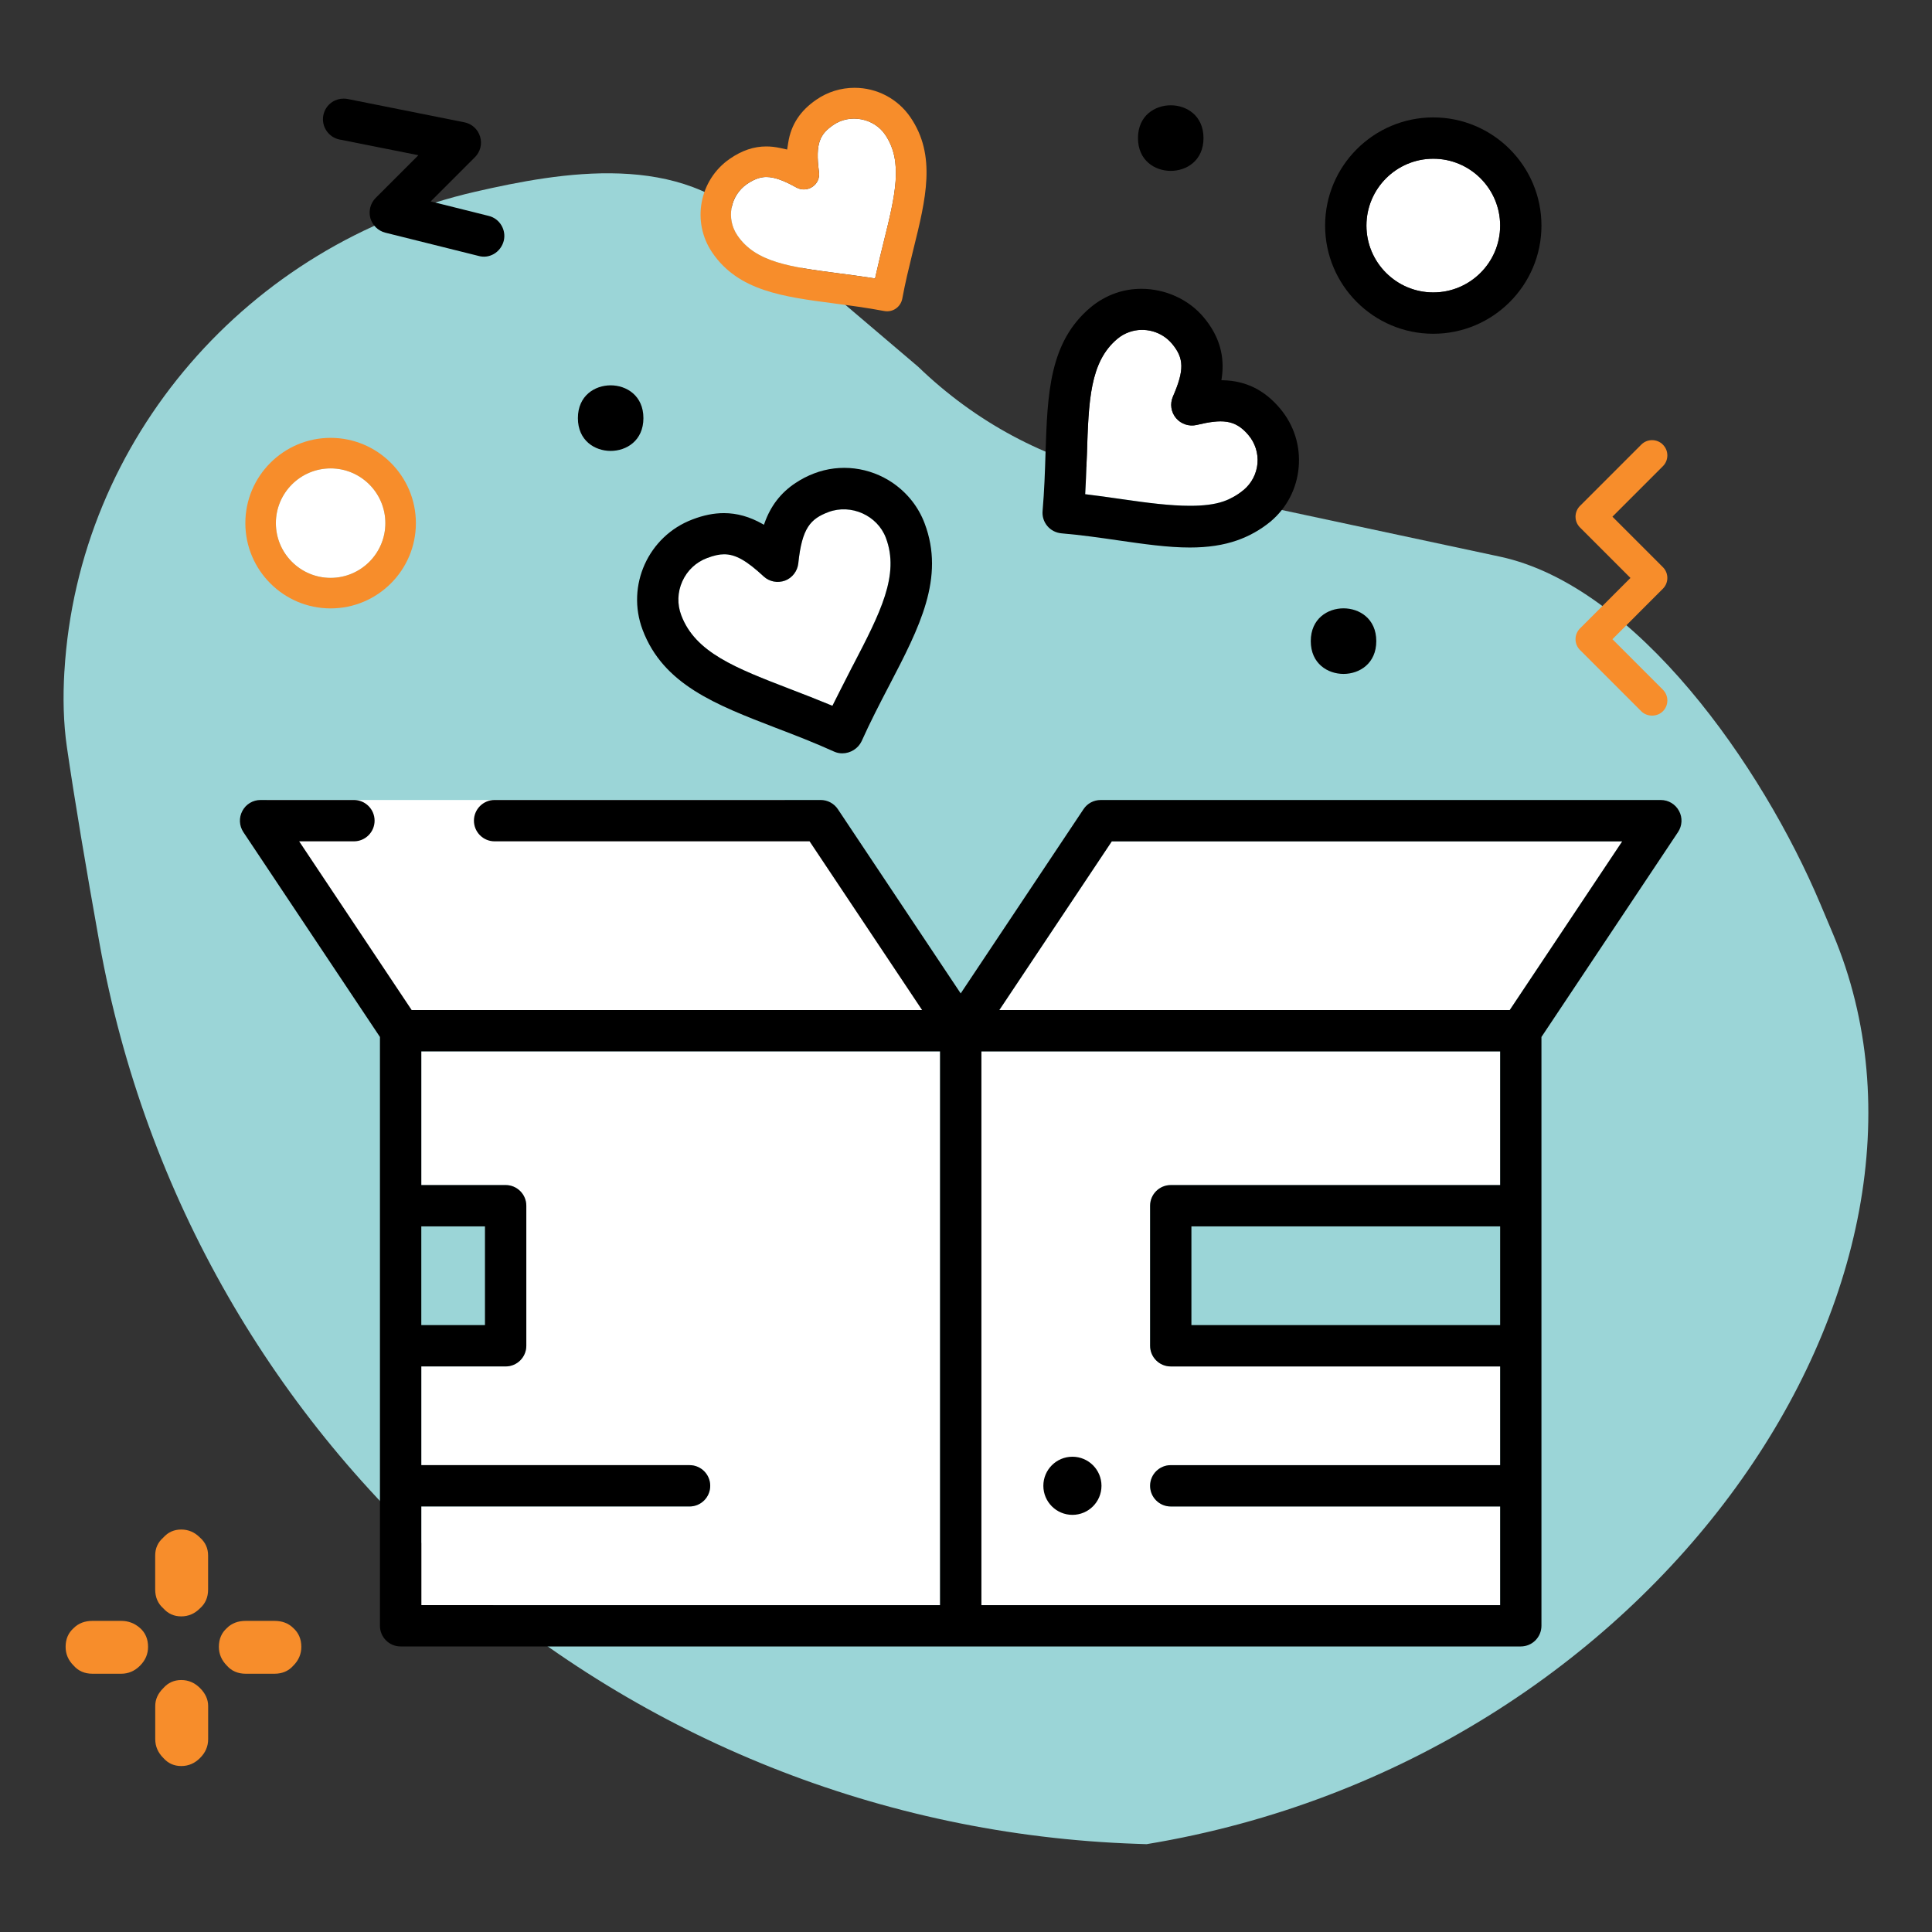 <svg xmlns="http://www.w3.org/2000/svg" id="Layer_2" viewBox="0 0 110 110"><rect x="0" y="0" width="110" height="110" fill="#333333" stroke="none"/><defs><style>      .st0 {        fill: none;      }      .st1 {        fill: #9bd5d7;      }      .st2 {        fill-rule: evenodd;      }      .st2, .st3 {        fill: #f78d2b;      }      .st4 {        fill: #fff;      }    </style></defs><path class="st1" d="M3.668,38.22c.786-13.251,10.497-24.349,23.397-27.305,4.863-1.114,11.78-2.351,15.969,2.107l9.245,7.861c3.252,3.141,7.224,5.272,11.545,6.196l21.571,4.613c7.785,1.665,14.944,11.938,18.248,19.775l.723,1.715c8.319,19.729-10.054,47.029-39.082,51.817h0c-.179-.006-.359-.012-.541-.018-29.288-.991-53.9-22.365-59.082-51.3-.768-4.289-1.416-8.141-1.853-11.15-.198-1.363-.231-2.819-.142-4.313Z"></path><polygon class="st4" points="52.837 57.688 44.663 45.549 15.17 45.549 23.344 57.688 52.837 57.688"></polygon><circle class="st4" cx="18.824" cy="29.785" r="3.117"></circle><path class="st4" d="M47.69,15.554c.596.077,1.179.154,1.78.246l.354.053.078-.349c.132-.593.272-1.161.409-1.716.658-2.664,1.133-4.588.084-6.125-.301-.446-.793-.762-1.35-.869-.56-.11-1.138.006-1.585.312-.758.517-1.057,1.028-.828,2.695.045.329-.098.649-.374.835-.273.184-.623.198-.913.041-.741-.415-1.269-.599-1.709-.599-.222,0-.578.041-1.097.394-.961.657-1.208,1.973-.551,2.935,1.045,1.533,3,1.791,5.704,2.147Z"></path><path d="M76.495,34.636c-.899,0-1.865.584-1.865,1.867s.967,1.867,1.865,1.867,1.865-.584,1.865-1.867-.967-1.867-1.865-1.867Z"></path><path class="st3" d="M47.507,17.279c.862.113,1.839.241,2.841.43.493.088.929-.234,1.023-.697.167-.911.378-1.769.581-2.6l.052-.213c.71-2.866,1.322-5.34-.167-7.521-.717-1.051-1.904-1.679-3.18-1.679-.778,0-1.53.232-2.171.672-.921.628-1.446,1.427-1.606,2.442l-.063.401-.397-.087c-.271-.059-.534-.089-.791-.089-.713,0-1.384.228-2.067.697-1.751,1.2-2.202,3.6-1.006,5.35,1.487,2.179,4.019,2.51,6.952,2.893ZM42.537,10.472c.519-.353.875-.394,1.097-.394.441,0,.968.184,1.709.599.29.158.64.143.913-.041.276-.186.418-.506.374-.835-.229-1.666.07-2.177.828-2.695.447-.306,1.025-.421,1.585-.312.557.107,1.049.423,1.35.869,1.049,1.537.574,3.461-.084,6.125-.137.555-.277,1.123-.409,1.716l-.078.349-.354-.053c-.601-.092-1.184-.169-1.78-.246-2.705-.357-4.659-.615-5.704-2.147-.657-.962-.41-2.278.551-2.935Z"></path><path class="st3" d="M18.824,24.93c-2.677,0-4.855,2.178-4.855,4.855s2.178,4.855,4.855,4.855,4.855-2.178,4.855-4.855-2.178-4.855-4.855-4.855ZM18.824,32.902c-1.719,0-3.117-1.398-3.117-3.117s1.398-3.117,3.117-3.117,3.117,1.398,3.117,3.117-1.398,3.117-3.117,3.117Z"></path><path d="M34.768,21.939c-.898,0-1.865.584-1.865,1.867s.967,1.867,1.865,1.867c.899,0,1.865-.584,1.865-1.867s-.967-1.867-1.865-1.867Z"></path><path d="M66.657,9.729c.899,0,1.865-.584,1.865-1.867s-.967-1.867-1.865-1.867c-.898,0-1.865.584-1.865,1.867s.967,1.867,1.865,1.867Z"></path><path class="st3" d="M94.932,25.93c0-.233-.091-.451-.255-.615-.169-.17-.392-.255-.615-.255s-.446.085-.615.255l-3.488,3.488c-.164.163-.255.382-.255.615s.091.451.255.615l2.872,2.873-2.872,2.873c-.34.339-.34.891,0,1.23l3.488,3.488c.327.329.903.329,1.23,0,.164-.163.255-.382.255-.615s-.091-.451-.255-.615l-2.872-2.873,2.872-2.873c.34-.339.34-.891,0-1.23l-2.872-2.873,2.872-2.873c.164-.163.255-.382.255-.615Z"></path><polygon class="st0" points="57.036 57.433 85.917 57.433 92.222 47.978 63.342 47.978 57.036 57.433"></polygon><g><path class="st4" d="M68.132,24.195c-.434.102-.892-.053-1.175-.389-.286-.341-.354-.809-.18-1.22.657-1.508.645-2.185-.049-3.016-.588-.701-1.565-.967-2.427-.667-.253.088-.485.22-.689.392-1.565,1.313-1.634,3.525-1.73,6.592l-.021.504c-.021.562-.042,1.113-.074,1.677l-.004.07.07.008c.67.081,1.312.172,1.911.259l.255.036c1.291.188,2.604.357,3.736.357.729,0,1.382-.07,1.904-.252.429-.149.805-.362,1.149-.651.452-.381.731-.915.785-1.504.05-.589-.132-1.164-.513-1.618-.766-.912-1.53-.915-2.951-.578Z"></path><path d="M69.627,21.651l-.085-.002.013-.085c.198-1.296-.137-2.44-1.022-3.497-.871-1.04-2.206-1.623-3.548-1.623-.494,0-.988.078-1.462.243-.519.183-1,.456-1.427.811-2.359,1.98-2.457,4.917-2.569,8.318-.03,1.029-.068,2.13-.166,3.273-.03.307.067.618.267.857.195.236.487.389.801.419,1.156.099,2.247.257,3.209.397,1.473.213,2.848.411,4.108.411,1.028,0,1.908-.133,2.691-.407.685-.239,1.322-.597,1.892-1.062.935-.781,1.507-1.882,1.612-3.099.108-1.215-.266-2.4-1.052-3.338-.886-1.058-1.953-1.587-3.262-1.617ZM70.811,27.895c-.345.289-.721.502-1.149.651-.522.182-1.176.252-1.904.252-1.132,0-2.445-.17-3.736-.357l-.255-.036c-.6-.087-1.241-.178-1.911-.259l-.07-.008.004-.07c.032-.564.054-1.114.074-1.677l.021-.504c.097-3.066.166-5.278,1.73-6.592.203-.172.435-.304.689-.392.861-.3,1.839-.034,2.427.667.694.831.706,1.508.049,3.016-.175.411-.106.879.18,1.22.283.336.741.49,1.175.389,1.421-.337,2.186-.334,2.951.578.381.454.562,1.029.513,1.618-.054.589-.333,1.123-.785,1.504Z"></path></g><path d="M19.335,7.944l4.487.893-.1.099-2.333,2.333c-.298.3-.413.74-.302,1.15.114.406.44.724.85.828l5.293,1.32c.315.092.622.046.889-.107.277-.16.482-.433.562-.747.074-.302.026-.618-.136-.889-.162-.269-.419-.458-.722-.532h-.001l-3.299-.824,2.517-2.518c.308-.307.421-.753.296-1.167-.123-.421-.467-.734-.897-.82l-6.642-1.326c-.077-.016-.154-.022-.232-.022-.231,0-.46.066-.653.194-.262.176-.44.442-.501.749-.062.308,0,.622.175.884.174.261.44.44.749.503Z"></path><g><path class="st4" d="M47.172,29.152c-1.022.386-1.514.899-1.722,2.924-.048.442-.344.827-.754.981-.424.152-.887.064-1.211-.231-.981-.912-1.614-1.268-2.258-1.268-.278,0-.578.066-.972.215-.63.236-1.13.707-1.407,1.323-.278.616-.301,1.303-.062,1.934.801,2.123,3.081,3,6.237,4.216l.022.008c.734.283,1.493.576,2.283.904l.064.026.032-.061c.007-.015.716-1.423,1.066-2.103l.067-.128c1.555-2.993,2.679-5.156,1.877-7.271-.482-1.275-1.978-1.946-3.264-1.469Z"></path><path d="M50.836,27.499c-1.327-.908-3.004-1.113-4.488-.543-.365.138-.711.316-1.056.544-.839.556-1.417,1.306-1.766,2.294l-.029.084-.078-.044c-.729-.413-1.452-.619-2.204-.619-.575,0-1.167.12-1.79.36-2.515.952-3.787,3.772-2.837,6.286,1.174,3.109,4.147,4.256,7.592,5.583,1.158.442,2.208.85,3.318,1.352.144.064.298.096.457.096.467,0,.909-.278,1.102-.692.496-1.105,1.035-2.143,1.511-3.058l.077-.147c1.702-3.271,3.172-6.096,1.997-9.204-.352-.928-.977-1.721-1.806-2.291ZM48.559,37.892l-.067.128c-.351.68-1.06,2.088-1.066,2.103l-.032.061-.064-.026c-.79-.328-1.549-.621-2.283-.904l-.022-.008c-3.156-1.216-5.436-2.093-6.237-4.216-.238-.631-.216-1.317.062-1.934.277-.616.777-1.087,1.407-1.323.394-.148.693-.215.972-.215.644,0,1.276.355,2.258,1.268.324.295.787.384,1.211.231.41-.154.706-.539.754-.981.208-2.024.699-2.538,1.722-2.924,1.285-.477,2.781.193,3.264,1.469.802,2.115-.322,4.278-1.877,7.271Z"></path></g><g><path class="st4" d="M81.605,9.037c-2.099,0-3.806,1.708-3.806,3.807s1.707,3.806,3.806,3.806,3.807-1.707,3.807-3.806-1.708-3.807-3.807-3.807Z"></path><path d="M81.605,6.685c-3.397,0-6.159,2.763-6.159,6.159s2.763,6.159,6.159,6.159,6.159-2.763,6.159-6.159-2.763-6.159-6.159-6.159ZM81.605,16.65c-2.099,0-3.806-1.707-3.806-3.806s1.707-3.807,3.806-3.807,3.807,1.708,3.807,3.807-1.708,3.806-3.807,3.806Z"></path></g><g><path class="st4" d="M23.987,67.473h4.802c.649,0,1.177.527,1.177,1.177v7.973c0,.649-.527,1.177-1.177,1.177h-4.802v5.62h15.273c.649,0,1.177.527,1.177,1.176,0,.649-.527,1.177-1.177,1.177h-15.273v5.618h29.535v-31.529h-29.535v7.612Z"></path><path class="st4" d="M55.877,91.39h29.536v-5.618h-18.755c-.648,0-1.176-.527-1.176-1.177,0-.648.527-1.176,1.176-1.176h18.755v-5.62h-18.755c-.648,0-1.176-.527-1.176-1.177v-7.973c0-.649.527-1.177,1.176-1.177h18.755v-7.612h-29.536v31.529Z"></path><polygon class="st4" points="56.896 57.508 85.958 57.508 92.363 47.903 63.301 47.903 56.896 57.508"></polygon><path d="M95.596,46.171c-.204-.384-.601-.622-1.036-.622h-31.89c-.398,0-.763.195-.979.522l-6.993,10.49-.062-.093-6.93-10.395c-.219-.329-.586-.525-.981-.525h-18.564c-.649,0-1.177.527-1.177,1.177s.527,1.177,1.177,1.177h17.933l.022.033,6.384,9.572h-29.061l-.022-.033-6.383-9.572h3.117c.649,0,1.177-.527,1.177-1.177s-.527-1.177-1.177-1.177h-5.314c-.436,0-.833.238-1.036.621-.206.383-.185.847.057,1.21l7.775,11.662v33.524c0,.649.527,1.177,1.176,1.177h63.778c.649,0,1.177-.527,1.177-1.177v-33.524l.013-.019,7.762-11.645c.242-.363.265-.826.058-1.206v-.001ZM23.987,69.826h3.625v5.619h-3.625v-5.619ZM53.522,91.39h-29.535v-5.618h15.273c.649,0,1.177-.527,1.177-1.177,0-.648-.527-1.176-1.177-1.176h-15.273v-5.62h4.802c.649,0,1.177-.527,1.177-1.177v-7.973c0-.649-.527-1.177-1.177-1.177h-4.802v-7.612h29.535v31.529ZM85.413,67.473h-18.755c-.648,0-1.176.527-1.176,1.177v7.973c0,.649.527,1.177,1.176,1.177h18.755v5.62h-18.755c-.648,0-1.176.527-1.176,1.176,0,.649.527,1.177,1.176,1.177h18.755v5.618h-29.536v-31.529h29.536v7.612ZM85.412,69.826v5.619h-17.578v-5.619h17.578ZM85.958,57.508h-29.061l6.405-9.605h29.061l-6.405,9.605Z"></path></g><circle cx="61.059" cy="84.595" r="1.655"></circle><g><path class="st2" d="M11.389,96.112c.307.307.462.646.462,1.02v1.889c0,.407-.151.765-.462,1.072-.303.307-.662.458-1.068.458s-.749-.151-1.02-.458c-.307-.307-.462-.662-.462-1.072v-1.889c0-.375.151-.714.462-1.02.271-.307.614-.458,1.02-.458.403,0,.761.151,1.068.458Z"></path><path class="st2" d="M12.92,94.837c-.303-.307-.458-.662-.458-1.072,0-.443.151-.797.458-1.072.271-.271.63-.407,1.072-.407h1.634c.443,0,.797.136,1.072.407.303.271.458.63.458,1.072,0,.407-.151.765-.458,1.072-.271.307-.63.458-1.072.458h-1.634c-.443,0-.801-.151-1.072-.458Z"></path><path class="st2" d="M11.848,88.563v1.937c0,.443-.151.797-.462,1.072-.303.307-.662.458-1.068.458s-.749-.151-1.02-.458c-.307-.271-.462-.63-.462-1.072v-1.937c0-.407.151-.749.462-1.02.271-.307.614-.458,1.02-.458s.765.151,1.068.458c.307.271.462.61.462,1.02Z"></path><path class="st2" d="M3.736,93.765c0-.443.151-.797.462-1.072.271-.271.63-.407,1.068-.407h1.634c.407,0,.765.136,1.072.407.307.271.458.63.458,1.072,0,.407-.151.765-.458,1.072-.307.307-.662.458-1.072.458h-1.634c-.443,0-.797-.151-1.068-.458-.311-.307-.462-.662-.462-1.072Z"></path></g></svg>